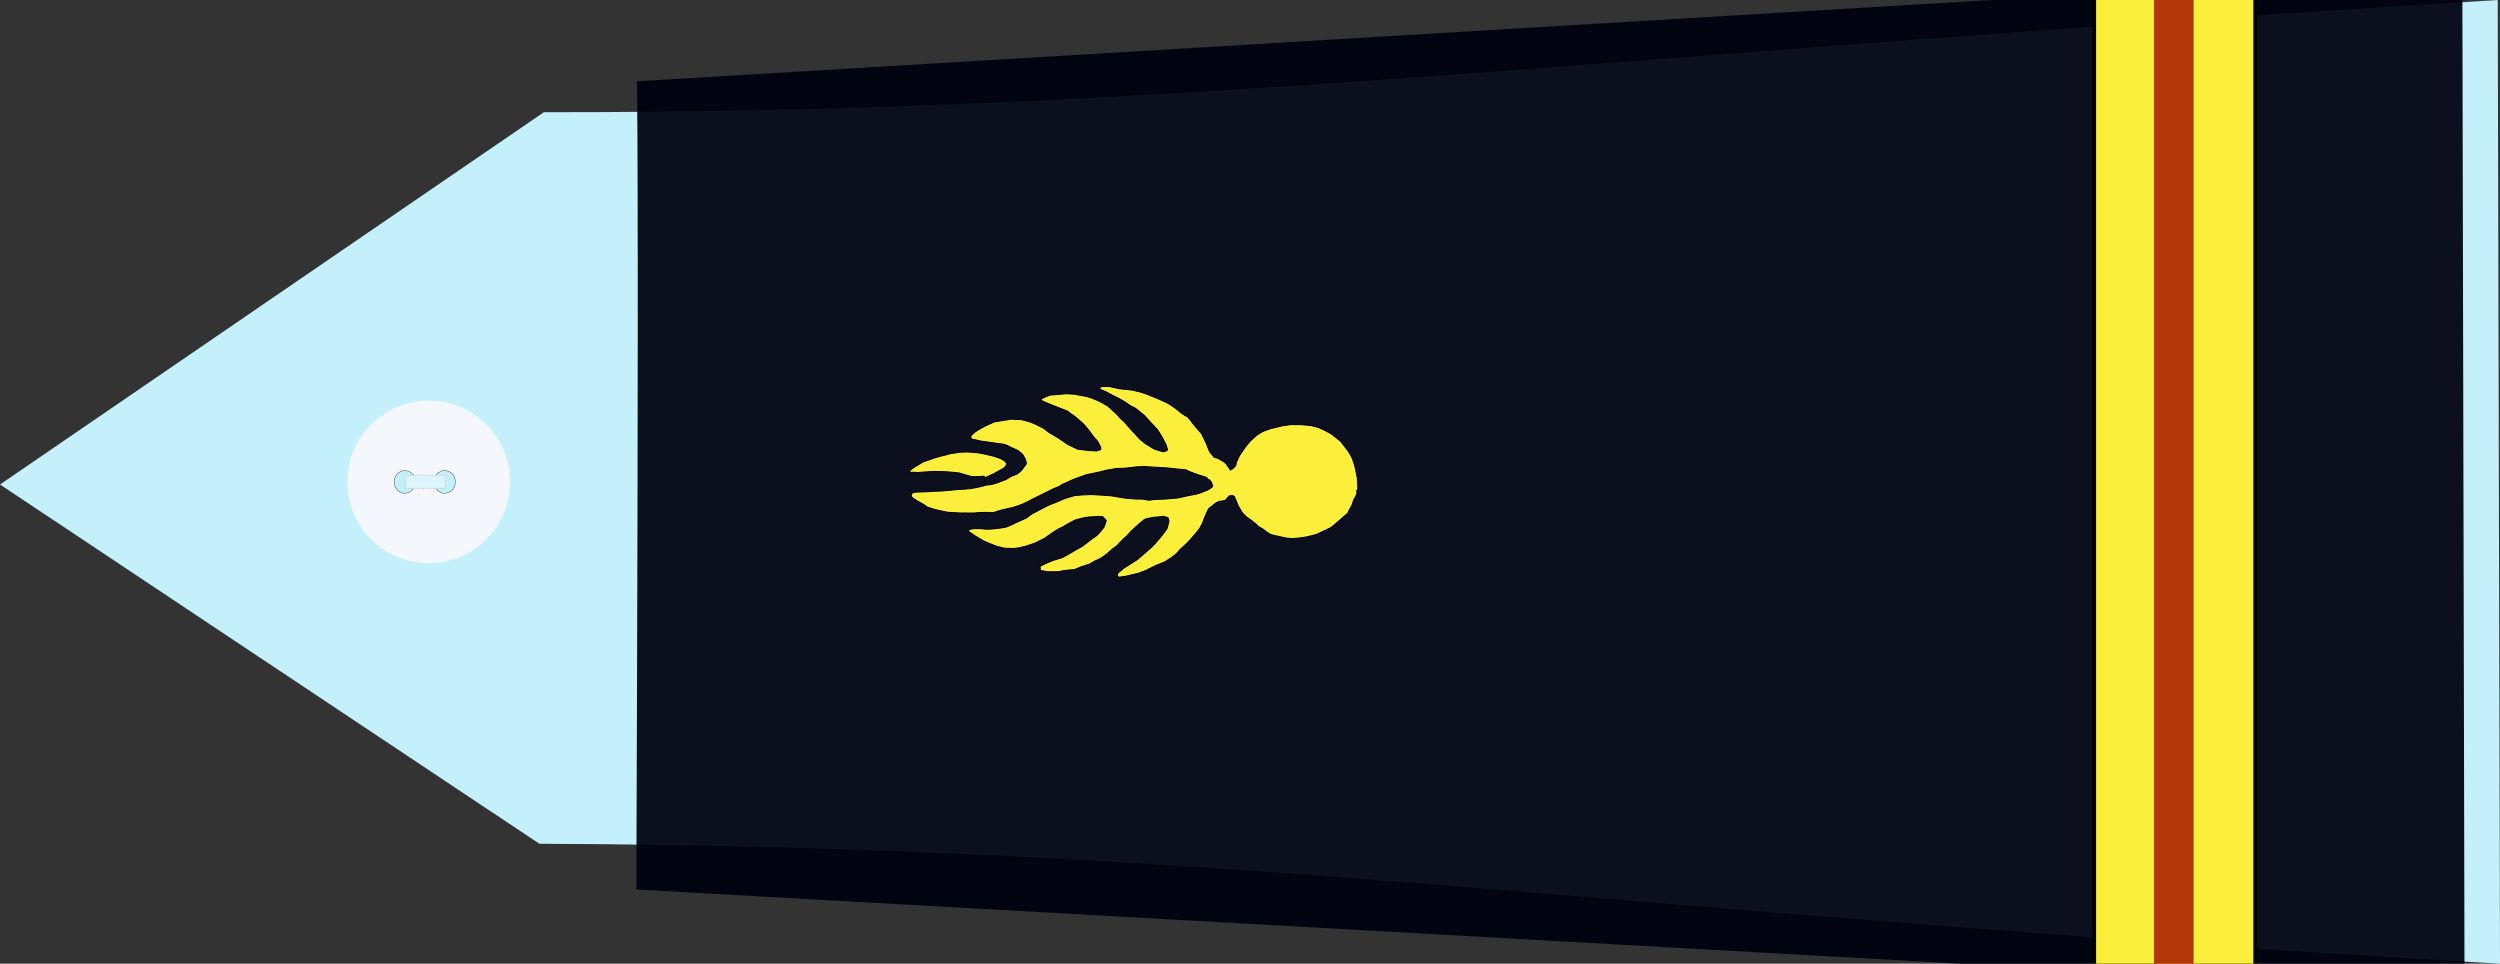 <?xml version="1.0" encoding="UTF-8" standalone="no"?>
<!-- Created with Inkscape (http://www.inkscape.org/) -->
<svg
   xmlns:dc="http://purl.org/dc/elements/1.1/"
   xmlns:cc="http://creativecommons.org/ns#"
   xmlns:rdf="http://www.w3.org/1999/02/22-rdf-syntax-ns#"
   xmlns:svg="http://www.w3.org/2000/svg"
   xmlns="http://www.w3.org/2000/svg"
   xmlns:sodipodi="http://sodipodi.sourceforge.net/DTD/sodipodi-0.dtd"
   xmlns:inkscape="http://www.inkscape.org/namespaces/inkscape"
   width="390.061"
   height="150.36"
   id="svg2451"
   sodipodi:version="0.32"
   inkscape:version="0.46"
   sodipodi:docname="adc_gr.svg"
   inkscape:output_extension="org.inkscape.output.svg.inkscape"
   version="1.0">
  <rect width="100%" height="100%" fill="#333333" stroke="none"/>
  <defs
     id="defs2453">
    <inkscape:perspective
       sodipodi:type="inkscape:persp3d"
       inkscape:vp_x="0 : 212.5 : 1"
       inkscape:vp_y="0 : 1000 : 0"
       inkscape:vp_z="428.75 : 212.5 : 1"
       inkscape:persp3d-origin="214.375 : 141.66667 : 1"
       id="perspective2460" />
  </defs>
  <sodipodi:namedview
     pagecolor="#ffffff"
     bordercolor="#666666"
     borderopacity="1.0"
     inkscape:pageopacity="0.0"
     inkscape:pageshadow="2"
     inkscape:zoom="1.6"
     inkscape:cx="134.59391"
     inkscape:cy="251.76088"
     inkscape:document-units="pt"
     inkscape:current-layer="layer1"
     id="namedview2455"
     showgrid="false"
     inkscape:window-width="1264"
     inkscape:window-height="974"
     inkscape:window-x="0"
     inkscape:window-y="14" />
  <g
     inkscape:label="Layer 1"
     inkscape:groupmode="layer"
     id="layer1"
     transform="translate(-19.344,-137.32)">
    <path
       style="fill:#c4f0fc;fill-opacity:1;fill-rule:evenodd;stroke:none;stroke-width:1px;stroke-linecap:butt;stroke-linejoin:miter;stroke-opacity:1"
       d="M 103.499,268.966 L 19.344,212.913 L 104.198,154.83 C 204.414,154.895 265.005,146.086 409.049,137.32 L 409.406,287.68 C 265.212,279.36 213.437,269.435 103.499,268.966 z"
       id="path3751"
       sodipodi:nodetypes="cccccc" />
    <g
       transform="matrix(0,-0.518,0.518,0,73.29,225.46)"
       id="g3822">
      <path
         transform="translate(-0.134,-1.53761e-5)"
         style="fill:#f4f8fc;stroke-width:0.25;stroke-miterlimit:4;stroke-dasharray:none"
         d="M 49.634,25 C 49.634,38.531 38.665,49.5 25.134,49.5 C 11.603,49.5 0.634,38.531 0.634,25 C 0.634,11.469 11.603,0.5 25.134,0.5 C 38.665,0.5 49.634,11.469 49.634,25 z"
         id="P0" />
      <path
         transform="translate(1.2,-1)"
         d="M 27.2,18.8 A 3.4,3.2 0 1 1 20.4,18.8 A 3.4,3.2 0 1 1 27.2,18.8 z"
         sodipodi:ry="3.2"
         sodipodi:rx="3.4000001"
         sodipodi:cy="18.799999"
         sodipodi:cx="23.799999"
         id="path3016"
         style="opacity:1;fill:#c4f0fc;fill-opacity:1;stroke:#000000;stroke-width:0.1;stroke-miterlimit:4;stroke-dasharray:none;stroke-opacity:1"
         sodipodi:type="arc" />
      <path
         transform="translate(1.2,11)"
         d="M 27.2,18.8 A 3.4,3.2 0 1 1 20.4,18.8 A 3.4,3.2 0 1 1 27.2,18.8 z"
         sodipodi:ry="3.2"
         sodipodi:rx="3.4000001"
         sodipodi:cy="18.799999"
         sodipodi:cx="23.799999"
         id="path3790"
         style="opacity:1;fill:#c4f0fc;fill-opacity:1;stroke:#000000;stroke-width:0.1;stroke-miterlimit:4;stroke-dasharray:none;stroke-opacity:1"
         sodipodi:type="arc" />
      <rect
         y="17.975"
         x="23.024"
         height="12.044"
         width="3.985"
         id="rect3792"
         style="opacity:1;fill:#dcf4fc;fill-opacity:1;stroke:#c4c4c4;stroke-width:0.378;stroke-linejoin:round;stroke-miterlimit:4;stroke-dasharray:0.378, 0.378;stroke-dashoffset:0;stroke-opacity:0.784" />
    </g>
    <path
       style="fill:#00020f;fill-opacity:0.941;fill-rule:evenodd;stroke:none;stroke-width:1px;stroke-linecap:butt;stroke-linejoin:miter;stroke-opacity:1"
       d="M 118.715,149.999 C 118.826,155.224 118.987,181.933 118.628,276.105 L 403.872,292.094 L 403.529,132.906 L 118.715,149.999 z"
       id="path3753"
       sodipodi:nodetypes="ccccc" />
    <g
       id="g8235"
       transform="translate(46.875,0)">
      <path
         sodipodi:nodetypes="ccccc"
         id="path3761"
         d="M 299.23,136.905 L 324.333,136.164 L 324.333,289.719 L 299.23,288.557 L 299.23,136.905 z"
         style="fill:#fcef3c;fill-opacity:1;fill-rule:evenodd;stroke:#000000;stroke-width:0.564;stroke-linecap:butt;stroke-linejoin:miter;stroke-miterlimit:4;stroke-dasharray:none;stroke-opacity:1" />
      <rect
         transform="matrix(0,-1,1,0,0,0)"
         y="308.535"
         x="-288.883"
         height="6.186"
         width="151.887"
         id="rect1913"
         style="fill:#b2380c;fill-opacity:1;stroke:none;stroke-width:0.86;stroke-miterlimit:4;stroke-dasharray:none;stroke-dashoffset:0;stroke-opacity:1" />
    </g>
    <path
       style="fill:#fcef3c;fill-opacity:1;fill-rule:evenodd;stroke:#000000;stroke-width:0.159px;stroke-linecap:butt;stroke-linejoin:miter;stroke-opacity:1"
       d="M 187.558,222.919 C 187.166,223.132 188.028,222.636 186.931,223.274 C 185.834,223.911 185.834,223.911 185.834,223.911 L 185.051,224.337 L 183.64,224.762 L 182.622,225.187 L 181.603,225.683 L 181.682,226.321 L 182.857,226.534 L 184.345,226.534 L 185.521,226.321 L 187.009,226.18 L 188.028,225.754 L 189.359,225.329 L 190.065,224.904 L 191.005,224.478 L 191.945,223.841 L 192.885,222.99 L 193.668,222.423 L 194.374,221.643 L 195.235,220.864 L 195.862,220.155 L 196.332,219.73 L 197.116,219.021 L 197.899,218.383 C 197.899,218.383 198.134,218.241 198.604,218.17 C 199.074,218.099 199.309,218.029 199.309,218.029 L 200.249,217.958 L 200.954,217.887 L 201.581,218.099 L 201.738,218.596 L 201.581,219.233 L 201.424,219.8 L 200.876,220.58 L 200.171,221.431 L 199.309,222.423 L 198.291,223.344 L 196.802,224.62 L 194.687,225.967 L 193.747,226.747 L 193.668,227.172 L 193.903,227.384 L 194.922,227.243 L 197.037,226.747 L 198.134,226.321 L 199.544,225.613 L 201.111,224.975 L 202.208,224.266 L 202.913,223.699 L 203.461,223.061 L 204.323,222.281 L 204.95,221.643 L 205.89,220.58 L 206.517,219.8 L 206.987,218.879 L 207.222,218.241 L 207.614,217.32 L 207.927,216.682 L 208.554,216.186 L 209.102,215.76 L 209.572,215.548 L 210.121,215.477 L 210.512,215.406 L 211.139,214.697 L 211.609,214.626 L 211.923,214.768 L 212.549,216.257 L 213.176,217.32 L 213.881,218.029 L 214.508,218.454 L 215.213,219.021 L 215.761,219.517 L 216.388,219.871 L 216.937,220.297 L 217.485,220.651 L 217.877,220.793 L 218.504,220.935 L 219.444,221.147 L 220.149,221.289 L 221.089,221.36 L 222.421,221.218 L 223.283,221.076 L 224.693,220.722 L 225.163,220.509 L 226.965,219.659 L 227.513,219.233 L 229.628,217.391 L 229.863,216.894 L 230.333,216.044 L 230.569,215.264 L 230.725,215.052 L 230.96,214.555 C 230.96,214.555 231.117,214.839 231.039,214.059 C 230.96,213.28 231.195,214.768 231.195,214.768 L 231.195,213.776 L 231.195,213.067 L 231.117,211.933 L 230.96,211.082 L 230.725,210.019 L 230.333,208.814 L 229.785,207.822 L 228.532,206.192 L 227.121,205.058 L 226.103,204.491 L 225.006,203.995 L 223.831,203.711 L 222.342,203.569 L 220.697,203.569 L 219.287,203.782 L 217.563,204.207 L 216.388,204.632 L 215.448,205.2 L 214.43,206.121 L 213.725,206.971 L 212.784,208.318 L 212.236,209.452 L 212.158,209.948 L 211.688,210.445 L 211.296,210.657 L 211.061,210.232 C 211.061,210.232 211.061,210.303 210.826,209.948 C 210.591,209.594 210.591,209.594 210.591,209.594 L 210.199,209.31 L 209.337,208.814 L 208.789,208.673 L 208.084,207.822 L 207.535,206.475 L 206.83,204.987 L 205.89,203.924 L 204.715,202.435 L 203.696,201.797 L 202.913,201.159 L 202.13,200.592 L 201.424,200.167 L 200.641,199.813 L 200.014,199.529 L 199.153,199.175 L 198.291,198.82 L 197.194,198.466 L 196.019,198.183 L 193.982,197.97 L 192.415,197.616 L 191.553,197.616 L 191.083,197.686 L 190.926,197.828 L 190.926,197.97 L 191.24,198.183 L 191.788,198.395 L 192.728,198.891 L 193.277,199.175 L 193.982,199.529 L 194.609,199.884 L 195.784,200.663 L 196.489,201.018 L 197.037,201.443 L 197.899,202.152 L 198.917,203.286 L 199.936,204.349 L 200.719,205.625 L 201.268,206.688 L 201.503,207.468 L 201.424,207.609 L 200.876,207.822 L 199.466,207.397 L 198.056,206.546 L 197.272,205.908 L 196.41,204.987 L 195.627,204.136 L 194.765,203.144 L 194.138,202.577 L 193.59,201.939 L 192.18,200.663 L 190.926,199.955 L 189.751,199.458 L 188.889,199.175 L 186.931,198.82 L 185.677,198.75 L 184.11,198.891 L 183.17,198.962 L 182.152,199.387 L 181.76,199.6 L 181.838,199.813 L 182.622,200.167 L 183.484,200.522 L 185.834,201.443 L 186.931,202.223 L 187.636,202.79 L 188.419,203.498 L 189.203,204.42 L 189.986,205.483 L 190.613,206.192 L 191.083,207.113 L 191.083,207.468 L 190.456,207.68 L 189.203,207.609 L 187.479,207.397 L 185.991,206.688 L 184.424,205.625 L 183.092,204.845 L 182.152,204.136 L 180.898,203.498 L 180.037,203.144 L 178.705,202.79 L 177.059,202.719 L 176.276,202.861 L 174.474,203.144 L 173.221,203.711 L 172.28,204.207 L 171.497,204.703 L 170.87,205.27 L 170.792,205.554 L 170.949,205.837 L 171.419,205.908 L 172.28,206.121 L 174.239,206.404 L 175.336,206.546 C 175.336,206.546 176.119,206.617 176.511,206.83 C 176.903,207.042 177.373,207.255 177.373,207.255 L 178.156,207.609 L 178.861,208.176 L 179.331,208.956 L 179.488,209.665 L 179.032,210.296 L 178.7,210.747 L 178.312,211.073 C 178.312,211.073 178.09,211.299 177.675,211.424 C 177.259,211.549 176.955,211.75 176.955,211.75 L 176.207,212.176 L 175.459,212.451 L 174.822,212.702 L 173.963,212.927 L 173.298,213.003 L 173.021,212.777 L 172.966,212.577 L 172.911,212.151 L 172.966,211.95 L 173.049,211.875 L 173.326,211.7 L 173.88,211.474 L 174.517,211.173 L 175.126,210.822 L 175.874,210.422 L 176.124,210.196 L 176.317,209.97 L 176.401,209.695 L 176.317,209.469 L 176.068,209.219 L 175.514,208.893 L 174.988,208.692 L 174.185,208.442 L 173.409,208.266 L 172.772,208.116 L 171.941,207.966 L 171.276,207.916 L 170.75,207.865 L 170.141,207.84 L 169.227,207.865 L 168.7,207.941 L 167.565,208.116 L 167.149,208.241 L 166.124,208.492 L 165.404,208.692 L 164.712,208.918 C 164.712,208.918 164.158,209.144 164.019,209.169 C 163.881,209.194 163.382,209.394 163.382,209.394 L 163.022,209.595 L 162.413,209.97 L 162.025,210.196 L 161.582,210.497 L 161.388,210.672 L 161.305,210.873 L 161.305,210.998 L 161.36,211.023 L 161.582,211.023 L 161.803,210.998 L 162.468,211.048 L 163.825,210.948 L 165.072,210.873 L 166.18,210.898 L 166.9,210.923 L 167.897,210.998 L 169.033,211.123 L 170.03,211.424 L 170.861,211.649 L 171.332,211.7 L 172.107,211.674 L 172.8,211.624 L 172.883,211.624 L 172.994,211.925 L 172.994,212.602 L 173.104,212.953 L 172.717,213.103 L 173.132,212.927 L 173.243,212.978 L 172.855,213.103 L 172.578,213.203 L 171.941,213.328 L 170.805,213.554 L 169.864,213.629 L 168.673,213.704 L 167.703,213.805 L 166.207,213.93 L 164.85,213.98 L 163.798,214.055 L 162.884,214.08 L 162.163,214.105 L 161.637,214.256 L 161.471,214.732 L 161.886,215.108 L 162.551,215.534 L 163.548,216.085 L 164.019,216.436 L 165.044,216.762 L 165.847,216.962 L 167.149,217.238 L 168.285,217.313 C 168.285,217.313 168.562,217.338 168.756,217.338 C 168.95,217.338 169.393,217.388 169.531,217.363 C 169.67,217.338 170.168,217.363 170.168,217.363 L 171.332,217.363 L 172.163,217.288 L 173.354,217.263 C 173.354,217.263 174.157,217.338 174.268,217.313 C 174.379,217.288 175.57,216.912 175.57,216.912 L 177.398,216.486 L 178.256,216.21 C 178.256,216.21 178.617,216.085 178.81,216.01 C 179.004,215.935 179.614,215.634 179.614,215.634 L 180.528,215.158 L 183.602,213.629 L 184.599,213.228 C 184.599,213.228 184.987,212.927 185.153,212.877 C 185.32,212.827 185.984,212.501 186.151,212.426 C 186.317,212.351 186.926,212.075 186.926,212.075 L 188.671,211.449 L 189.225,211.299 L 189.391,211.274 L 190.832,210.973 L 192.05,210.672 L 193.491,210.422 L 194.876,210.371 L 196.593,210.171 C 196.593,210.171 198.033,210.071 198.255,210.121 C 198.477,210.171 199.751,210.221 199.751,210.221 L 201.357,210.321 L 202.798,210.472 L 204.349,210.622 L 205.124,210.973 L 206.509,211.474 L 207.506,211.775 L 207.783,211.975 C 207.783,211.975 207.562,211.825 207.894,212.075 C 208.227,212.326 208.393,212.627 208.393,212.627 L 208.559,213.228 L 208.171,213.529 C 208.171,213.529 207.839,213.779 207.506,213.88 C 207.174,213.98 206.786,214.18 206.786,214.18 L 205.955,214.431 L 204.847,214.631 L 203.961,214.832 C 203.961,214.832 203.185,215.032 202.964,215.032 C 202.742,215.032 201.191,215.183 201.191,215.183 L 199.972,215.233 C 199.972,215.233 199.197,215.233 198.92,215.333 C 198.643,215.433 197.59,215.183 197.59,215.183 C 197.59,215.183 196.87,215.183 196.648,215.183 C 196.427,215.183 195.263,215.083 195.263,215.083 L 194.211,214.932 L 192.771,214.682 L 191.386,214.581 L 189.613,214.481 L 188.339,214.531 L 187.065,214.631 L 185.514,215.083 L 184.129,215.684 L 182.965,216.135 L 181.414,216.937 C 181.414,216.937 180.694,217.338 180.472,217.438 C 180.251,217.538 179.475,218.14 179.475,218.14 L 178.589,218.541 L 177.702,218.942 L 177.204,219.192 L 176.373,219.543 L 175.542,219.693 L 174.323,219.844 L 173.326,219.894 L 172.273,219.794 L 171.332,219.794 L 170.722,219.894 L 170.39,220.044 L 170.556,220.295 L 170.999,220.596 L 171.498,220.946 L 172.772,221.698 L 173.437,221.999 L 174.822,222.55 L 176.041,222.851 L 177.425,222.901 C 177.425,222.901 178.035,222.851 178.256,222.801 C 178.478,222.751 179.364,222.55 179.364,222.55 L 180.86,222.049 L 182.356,221.297 L 183.408,220.546 L 184.406,219.894 L 185.126,219.543 L 186.178,218.942 L 187.12,218.441 L 188.283,218.14 L 189.17,217.989 L 190.167,217.939 L 190.776,217.889 L 191.386,217.939 L 191.552,218.09 L 191.94,218.491 L 191.829,218.942 L 191.607,219.543 L 191.109,220.195 L 190.499,220.846 L 189.502,221.548 L 188.671,222.199 L 188.228,222.55 L 187.558,222.919 z"
       id="path2546" />
  </g>
</svg>
